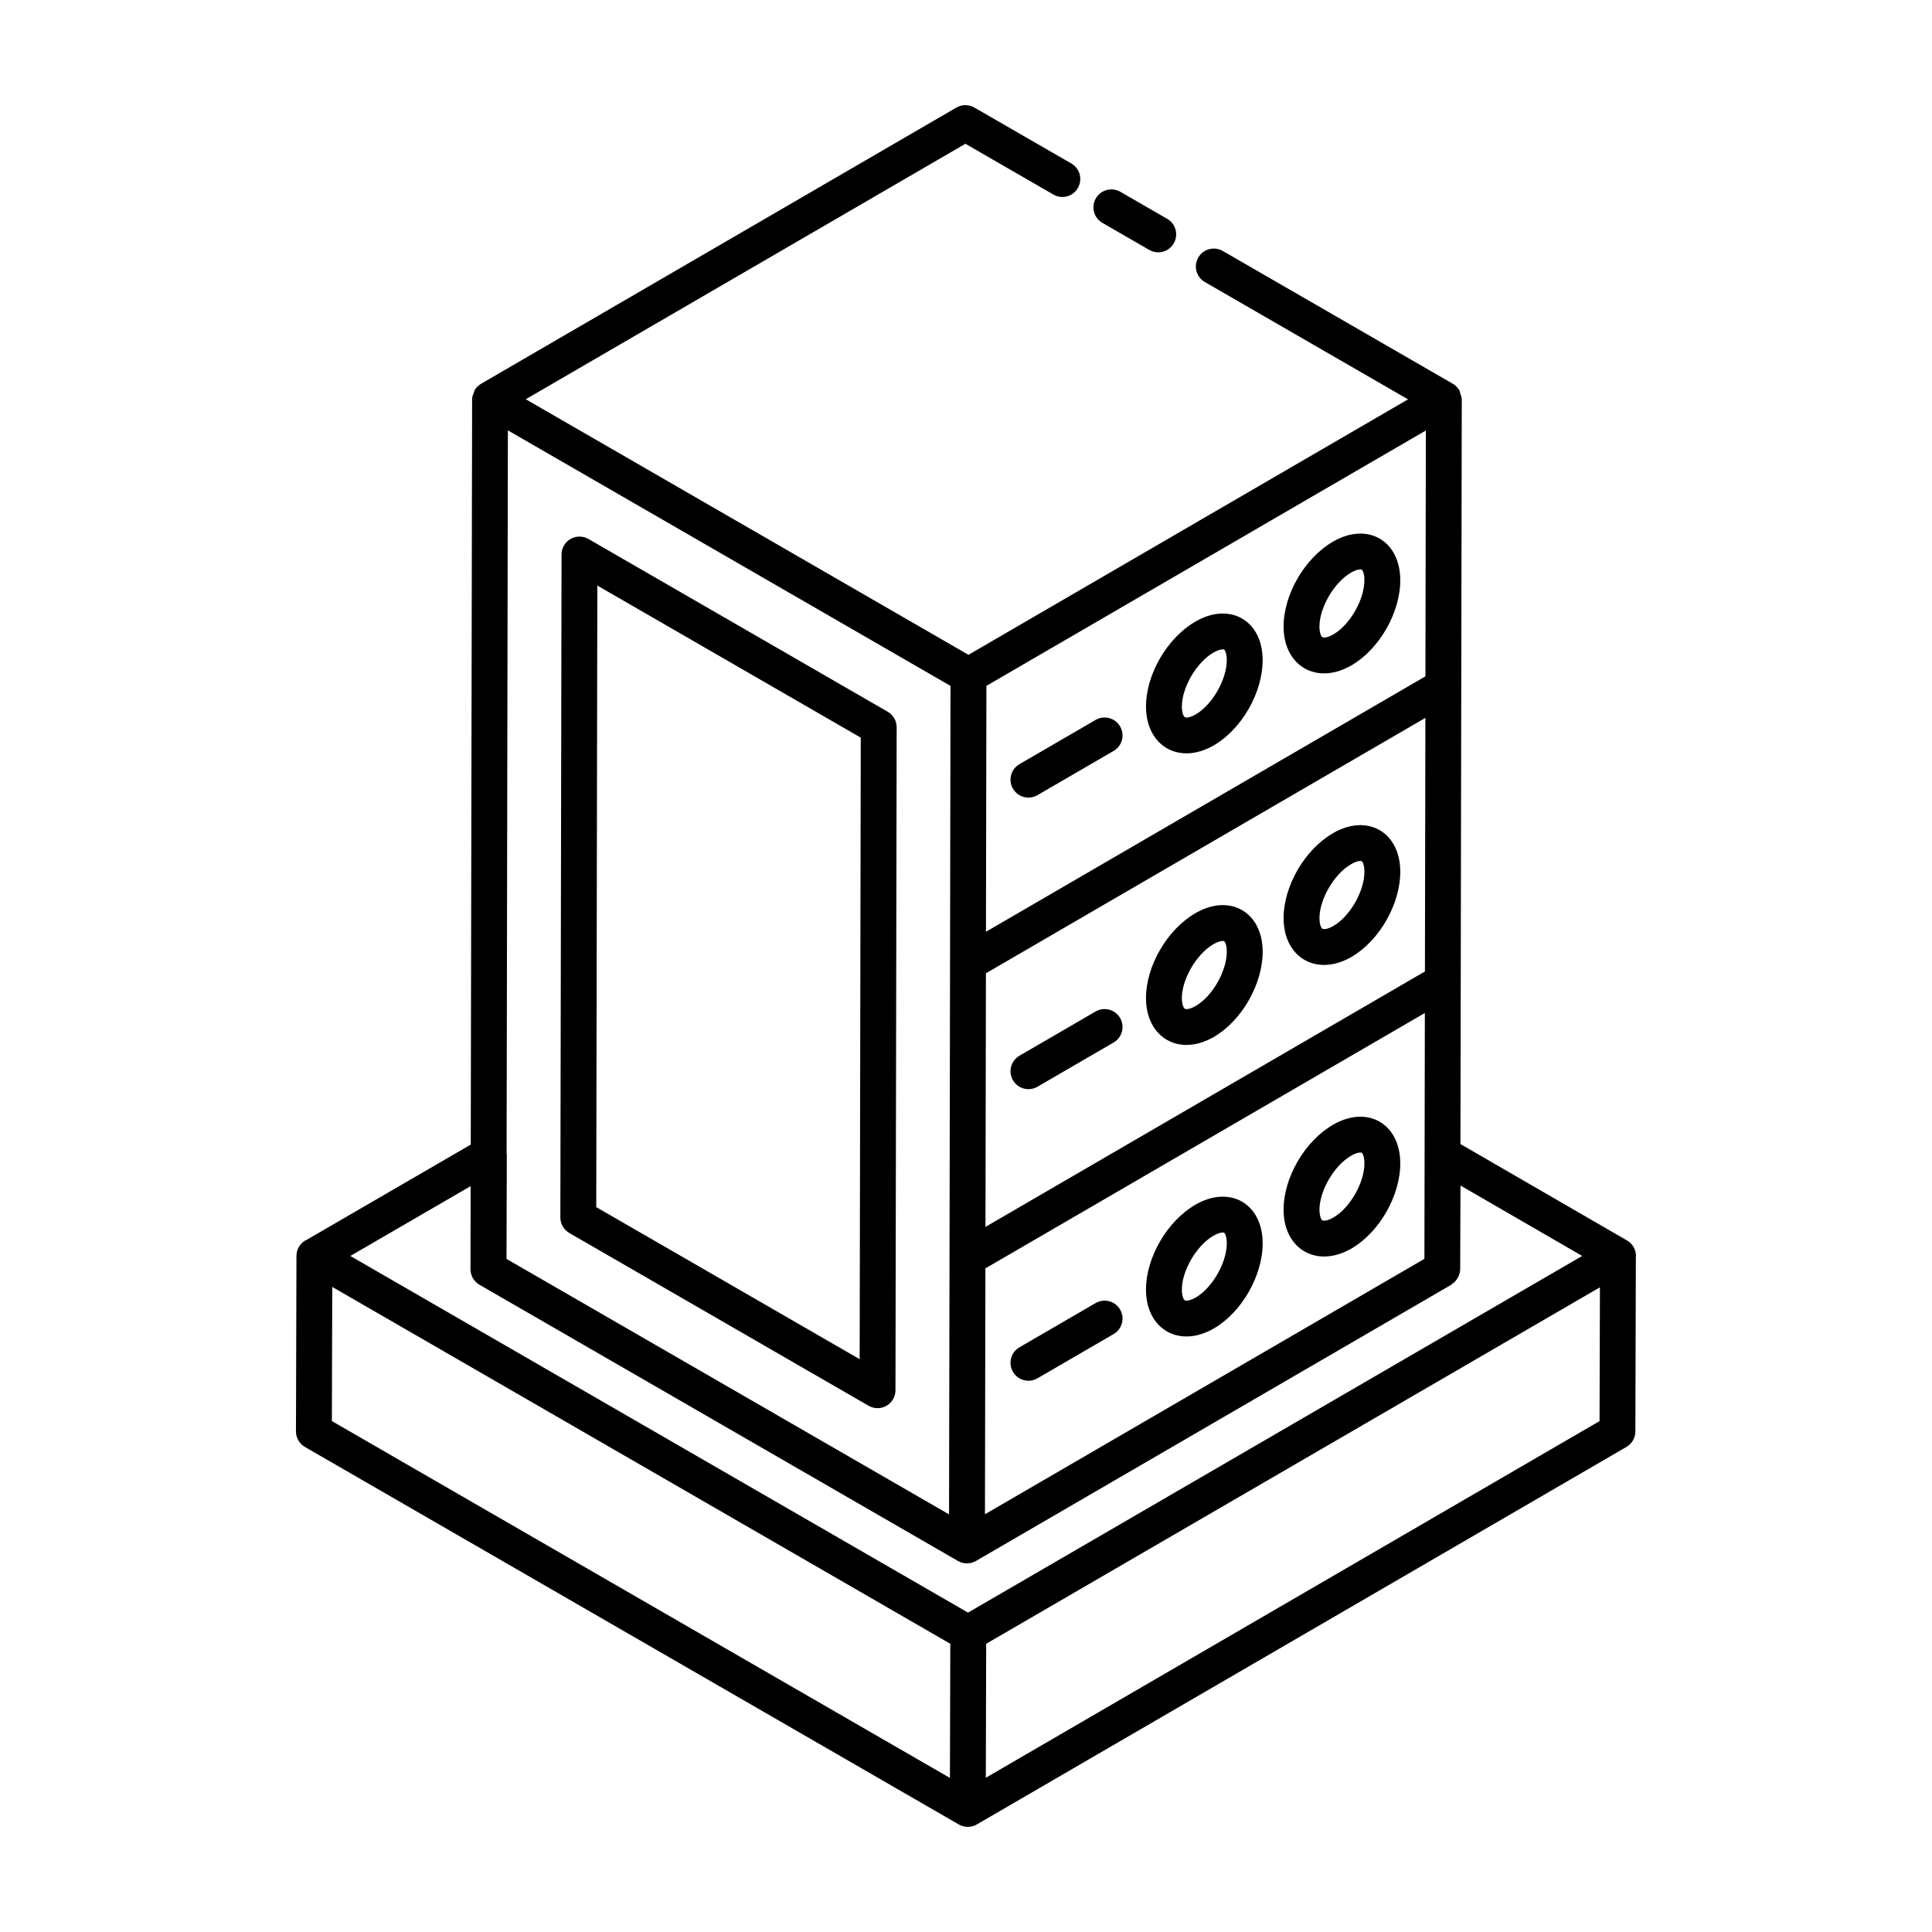 <?xml version="1.0" encoding="UTF-8"?>
<!-- Uploaded to: ICON Repo, www.svgrepo.com, Generator: ICON Repo Mixer Tools -->
<svg fill="#000000" width="800px" height="800px" version="1.1" viewBox="144 144 512 512" xmlns="http://www.w3.org/2000/svg">
 <g>
  <path d="m374.18 516.54c0.734 0.422 1.559 0.637 2.375 0.637 2.621 0 4.754-2.125 4.754-4.742l0.316-175.69c0-1.703-0.902-3.277-2.375-4.125l-79.305-45.785c-1.465-0.844-3.285-0.844-4.754 0-1.465 0.844-2.375 2.414-2.375 4.109l-0.316 175.69c0 1.703 0.902 3.277 2.375 4.125zm-71.879-217.36 69.809 40.301-0.289 164.72-69.809-40.301z"/>
  <path d="m423.16 195.56c2.285 1.312 5.188 0.539 6.488-1.742 1.316-2.273 0.539-5.18-1.738-6.492l-25.695-14.828c-1.477-0.848-3.305-0.848-4.762 0.008-0.953 0.555-126.93 73.758-125.96 73.195-0.738 0.426-1.332 1.035-1.742 1.746-0.09 0.156-0.07 0.355-0.141 0.523-0.254 0.582-0.496 1.184-0.496 1.84l-0.359 197.52-43.648 25.332c-0.047 0.027-0.105 0.012-0.156 0.043-1.477 0.848-2.375 2.414-2.387 4.109l-0.129 46.512c-0.008 1.703 0.902 3.277 2.375 4.133l173.29 100.05c1.465 0.844 3.277 0.848 4.742 0.004l0.012-0.012h0.008l172.16-100.05c1.465-0.844 2.359-2.406 2.367-4.094l0.129-46.367c0-0.051 0.039-0.09 0.039-0.141 0-1.695-0.902-3.258-2.375-4.109l-0.023-0.012c-0.008-0.004-0.008-0.012-0.016-0.016-0.008-0.004-0.016 0-0.02-0.004l-44.09-25.52c0.008-3.32 0.355-200.05 0.355-197.37 0-0.543-0.234-1.023-0.406-1.52-0.098-0.277-0.082-0.598-0.23-0.855-0.41-0.711-1.004-1.316-1.738-1.738l-60.973-35.203c-2.266-1.289-5.18-0.527-6.488 1.742-1.316 2.273-0.539 5.18 1.734 6.492l53.859 31.098-116.5 67.699-117.31-67.73 116.51-67.703zm98.324 282.05c-12.57 7.305-104.54 60.754-116.46 67.684l0.117-65.16 116.46-67.684zm0.137-76.16-116.46 67.684c0-1 0.125-70.023 0.121-67.207l116.46-67.684zm-125.85-2.062c0.004 0.18-0.027 0.352 0 0.531-0.023 12.836-0.234 130.16-0.262 145.41-1.598-0.922-115.68-66.777-117.28-67.703l0.082-27.566c0-0.07-0.051-0.129-0.055-0.199l0.34-191.81 117.3 67.723zm125.98-76.148-116.46 67.684 0.117-65.164c40.387-23.469 76.023-44.176 116.46-67.676zm-289.7 161.81c139.01 80.258 26.066 15.051 163.79 94.566l-0.102 35.555-163.79-94.57zm173.2 130.07 0.098-35.5c16.637-9.664-60.258 35 162.65-94.473l-0.102 35.461zm158.04-138.28c-223.12 129.58-146.05 84.82-162.75 94.52-17.887-10.328-138.93-80.215-163.7-94.516l31.883-18.508-0.039 22.012c0 1.703 0.902 3.277 2.375 4.125 0.957 0.551 127.79 73.766 126.82 73.211 0.719 0.41 1.531 0.629 2.356 0.629 0.008 0 0.012-0.004 0.02-0.004 0.832 0.004 1.66-0.207 2.394-0.641l125.95-73.195c0.051-0.027 0.07-0.09 0.117-0.121 1.41-0.883 2.242-2.586 2.25-3.973l0.074-22.203z"/>
  <path d="m448.57 210.23c2.293 1.316 5.195 0.516 6.488-1.742 1.316-2.273 0.539-5.18-1.734-6.492l-12.422-7.172c-2.266-1.297-5.18-0.535-6.488 1.742-1.316 2.273-0.539 5.18 1.734 6.492z"/>
  <path d="m497.29 287.52c-7.512 4.336-13.152 14.035-13.125 22.57 0.02 10.469 8.828 15.52 17.945 10.262 7.418-4.281 13.004-14.016 12.977-22.656-0.039-10.441-8.676-15.438-17.797-10.176zm7.574 7.441c0.223 0.133 0.707 0.988 0.715 2.769 0.02 5.129-3.824 11.855-8.227 14.391-1.531 0.883-2.543 0.922-2.906 0.75-0.305-0.18-0.77-1.078-0.781-2.809-0.008-5.039 3.898-11.73 8.375-14.309v-0.004c1.152-0.664 1.996-0.855 2.461-0.855 0.18 0.004 0.301 0.031 0.363 0.066z"/>
  <path d="m460.82 308.71c-7.512 4.34-13.152 14.047-13.117 22.57 0.02 10.43 8.801 15.535 17.934 10.266 7.426-4.285 13.004-14.027 12.977-22.656-0.016-10.43-8.648-15.457-17.793-10.18zm0.066 24.605c-1.523 0.883-2.57 0.945-2.887 0.746-0.316-0.18-0.781-1.078-0.789-2.812-0.02-5.035 3.891-11.719 8.363-14.305 1.152-0.668 2.004-0.855 2.469-0.855 0.168 0 0.289 0.023 0.352 0.059 0.23 0.133 0.707 0.984 0.715 2.769 0.02 5.133-3.832 11.859-8.223 14.398z"/>
  <path d="m434.34 334.79-20.172 11.719c-2.273 1.316-3.043 4.223-1.727 6.492 0.883 1.523 2.481 2.367 4.113 2.367 0.816 0 1.633-0.207 2.387-0.645l20.172-11.719c2.273-1.316 3.043-4.223 1.727-6.492-1.328-2.285-4.242-3.035-6.5-1.723z"/>
  <path d="m502.11 397.62c7.418-4.281 13.004-14.016 12.977-22.656-0.039-10.453-8.672-15.434-17.797-10.18-7.512 4.336-13.152 14.035-13.125 22.57 0.023 10.473 8.832 15.523 17.945 10.266zm-0.062-24.598v-0.004c1.152-0.664 1.996-0.855 2.461-0.855 0.176 0 0.297 0.027 0.363 0.066 0.223 0.133 0.707 0.988 0.715 2.769 0.02 5.129-3.824 11.855-8.227 14.391-1.531 0.887-2.543 0.938-2.906 0.75-0.305-0.18-0.77-1.078-0.781-2.809-0.008-5.039 3.898-11.73 8.375-14.309z"/>
  <path d="m465.64 418.82c7.418-4.281 13.004-14.016 12.977-22.652-0.02-10.445-8.672-15.457-17.797-10.184-7.512 4.34-13.152 14.047-13.117 22.57 0.02 10.398 8.766 15.551 17.938 10.266zm-0.066-24.602c1.152-0.668 2.004-0.855 2.469-0.855 0.168 0 0.289 0.023 0.352 0.059 0.23 0.133 0.707 0.984 0.715 2.769 0.02 5.129-3.824 11.855-8.227 14.395-1.531 0.879-2.598 0.941-2.887 0.746-0.316-0.18-0.781-1.078-0.789-2.812-0.016-5.031 3.894-11.715 8.367-14.301z"/>
  <path d="m412.44 430.27c1.301 2.246 4.199 3.059 6.5 1.723l20.172-11.719c2.273-1.316 3.043-4.223 1.727-6.492-1.328-2.285-4.242-3.035-6.5-1.723l-20.172 11.719c-2.273 1.316-3.043 4.223-1.727 6.492z"/>
  <path d="m502.11 474.89c7.418-4.281 13.004-14.016 12.977-22.656-0.039-10.465-8.691-15.434-17.797-10.18-7.512 4.336-13.152 14.035-13.125 22.57 0.023 10.469 8.832 15.523 17.945 10.266zm-0.062-24.602v-0.004c1.152-0.664 1.996-0.855 2.461-0.855 0.176 0 0.297 0.027 0.363 0.066 0.223 0.133 0.707 0.988 0.715 2.769 0.02 5.129-3.824 11.855-8.227 14.391-1.531 0.883-2.543 0.934-2.906 0.75-0.305-0.18-0.77-1.078-0.781-2.809-0.008-5.039 3.898-11.727 8.375-14.309z"/>
  <path d="m465.64 496.08c7.418-4.281 13.004-14.016 12.977-22.652-0.02-10.402-8.617-15.469-17.797-10.184-7.512 4.34-13.152 14.047-13.117 22.57 0.02 10.453 8.809 15.531 17.938 10.266zm-0.066-24.598c1.152-0.668 2.004-0.855 2.469-0.855 0.168 0 0.289 0.023 0.352 0.059 0.23 0.133 0.707 0.984 0.715 2.769 0.02 5.129-3.824 11.855-8.227 14.395-1.531 0.879-2.598 0.938-2.887 0.746-0.316-0.18-0.781-1.078-0.789-2.812-0.016-5.035 3.894-11.719 8.367-14.301z"/>
  <path d="m412.44 507.54c1.301 2.246 4.199 3.059 6.5 1.723l20.172-11.719c2.273-1.316 3.043-4.223 1.727-6.492-1.328-2.285-4.242-3.035-6.5-1.723l-20.172 11.719c-2.273 1.316-3.043 4.223-1.727 6.492z"/>
 </g>
</svg>